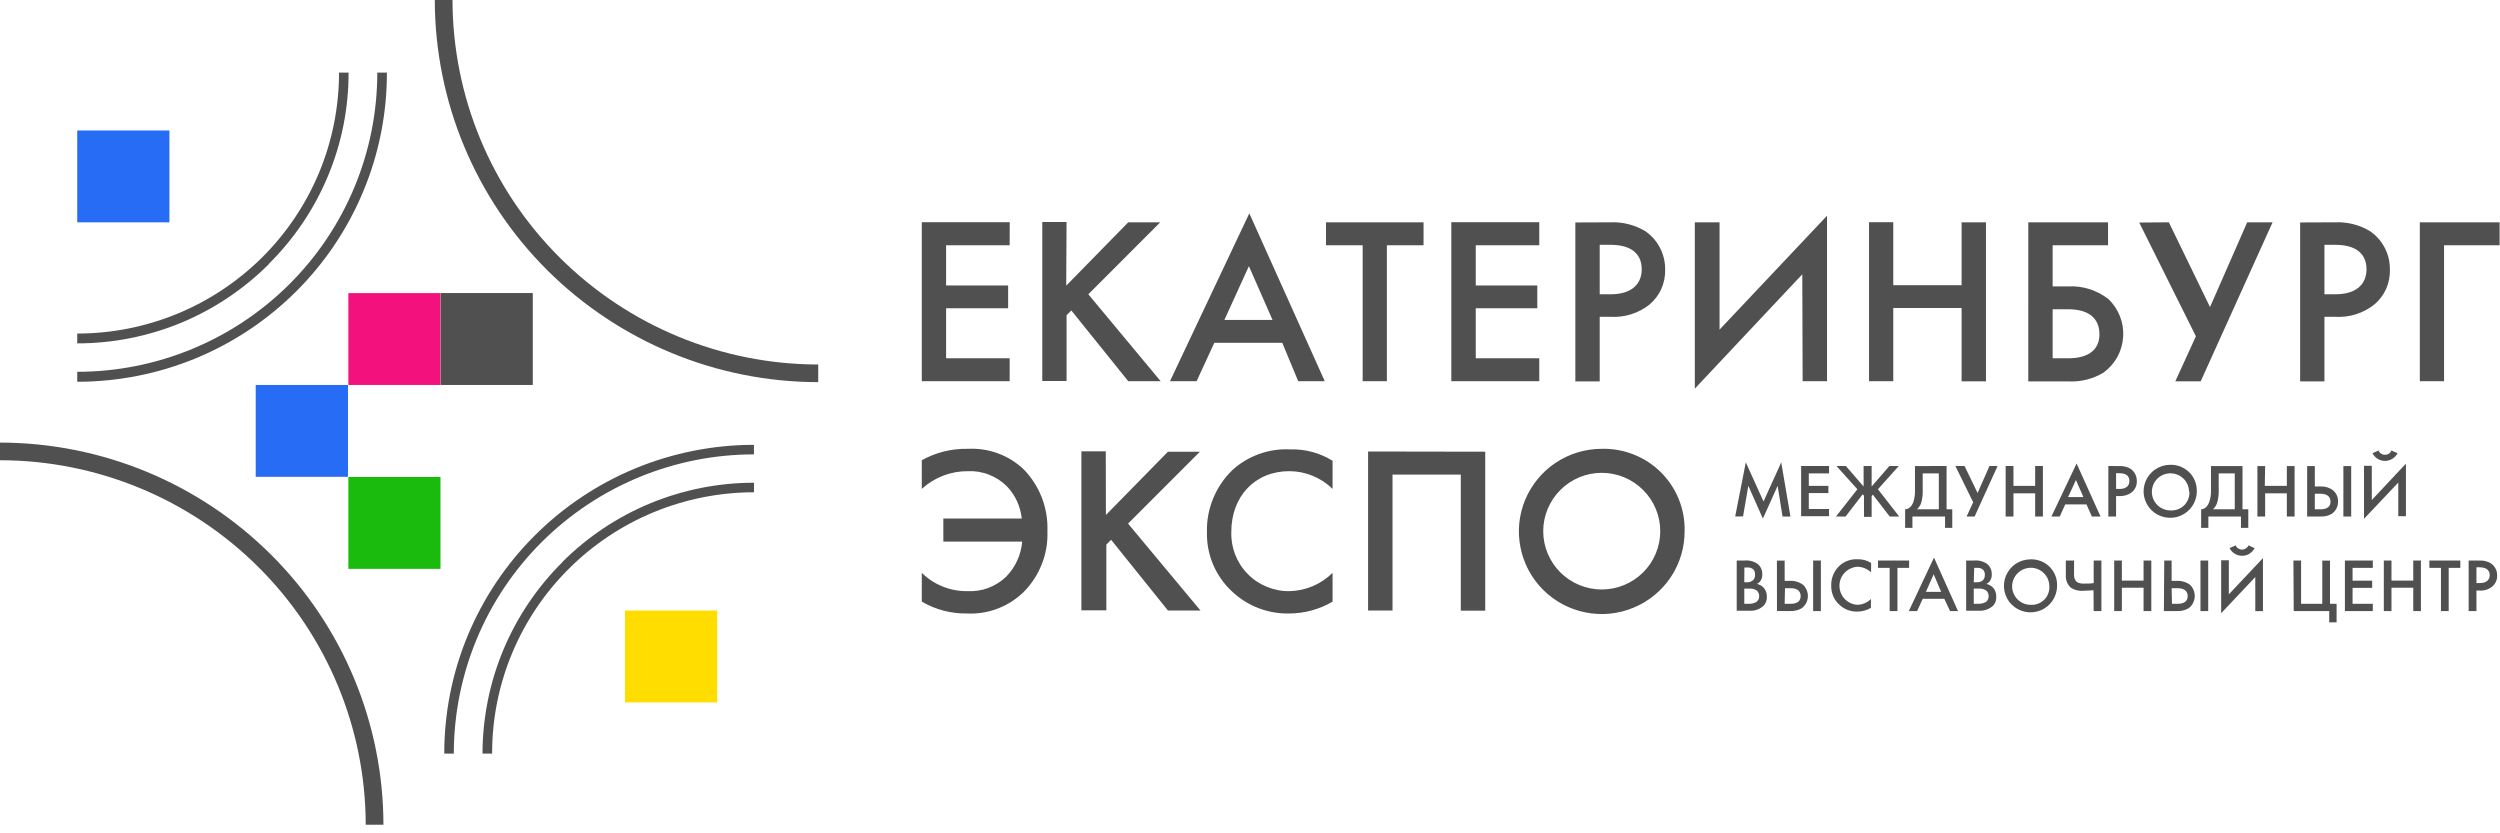 <?xml version="1.0" encoding="UTF-8" standalone="no"?> <svg xmlns:dc="http://purl.org/dc/elements/1.1/" xmlns:cc="http://creativecommons.org/ns#" xmlns:rdf="http://www.w3.org/1999/02/22-rdf-syntax-ns#" xmlns:svg="http://www.w3.org/2000/svg" xmlns="http://www.w3.org/2000/svg" viewBox="0 0 180 60" height="60" width="180" xml:space="preserve" id="svg2" version="1.1"><defs id="defs6"><clipPath id="clipPath20"><path id="path18" d="M 0,0 H 135 V 44.547 H 0 Z"></path></clipPath><clipPath id="clipPath30"><path id="path28" d="M 0,0 H 135 V 45 H 0 Z"></path></clipPath></defs><g transform="matrix(1.333,0,0,1.333,0,1.5e-6)" id="g10"><g id="g12"></g><g id="g14"><g clip-path="url(#clipPath20)" id="g16"><g id="g22"><g id="g24"><g clip-path="url(#clipPath30)" id="g26"><g id="g32"><path id="path34" style="fill:#505050;fill-opacity:1;fill-rule:nonzero;stroke:none" d="m 93.723,27.898 0.574,-2.925 0.957,2.113 0.957,-2.113 0.496,2.925 h -0.426 l -0.265,-1.656 -0.797,1.77 -0.785,-1.77 -0.286,1.649 z m 5.07,-2.328 h -1.094 v 0.672 h 1.059 v 0.391 h -1.059 v 0.859 h 1.094 v 0.391 h -1.508 v -2.711 h 1.508 z m 2.301,-0.398 v 1.105 l 0.957,-1.105 h 0.508 l -1.125,1.254 1.148,1.472 h -0.512 l -0.91,-1.179 -0.066,0.074 v 1.125 h -0.414 v -1.145 l -0.071,-0.074 -0.921,1.199 h -0.52 l 1.156,-1.472 -1.129,-1.254 h 0.508 l 0.957,1.105 v -1.105 z m 4.047,0 v 2.336 h 0.308 v 1.004 h -0.39 v -0.614 h -1.762 v 0.614 h -0.395 v -1.004 c 0.2,0 0.352,-0.164 0.438,-0.367 0.074,-0.231 0.109,-0.473 0.094,-0.715 v -1.254 z m -1.289,1.254 c 0.011,0.258 -0.016,0.515 -0.09,0.762 -0.047,0.121 -0.121,0.23 -0.215,0.32 h 1.176 V 25.57 h -0.871 z m 2.261,-1.254 0.703,1.457 0.641,-1.457 h 0.438 l -1.239,2.726 h -0.433 l 0.355,-0.769 -0.961,-1.957 z m 2.641,1.07 h 1.172 v -1.07 h 0.418 v 2.726 h -0.418 v -1.25 h -1.172 v 1.25 h -0.422 v -2.726 h 0.422 z m 3.945,1.004 h -1.148 l -0.297,0.652 h -0.449 l 1.359,-2.863 1.293,2.863 h -0.469 z m -0.168,-0.398 -0.402,-0.922 -0.426,0.922 z m 1.949,-1.676 c 0.211,-0.008 0.418,0.043 0.598,0.148 0.219,0.153 0.344,0.399 0.34,0.664 0.008,0.231 -0.09,0.45 -0.262,0.598 -0.191,0.148 -0.429,0.223 -0.672,0.211 h -0.187 v 1.105 h -0.418 v -2.726 z m -0.183,1.238 h 0.187 c 0.364,0 0.532,-0.176 0.532,-0.43 0,-0.152 -0.055,-0.421 -0.536,-0.421 h -0.183 z m 4.359,0.129 c 0,0.578 -0.351,1.102 -0.886,1.32 -0.262,0.11 -0.551,0.137 -0.832,0.082 -0.278,-0.054 -0.532,-0.191 -0.735,-0.39 -0.199,-0.199 -0.336,-0.457 -0.394,-0.735 -0.055,-0.277 -0.024,-0.562 0.082,-0.824 0.109,-0.262 0.293,-0.488 0.531,-0.644 0.234,-0.157 0.512,-0.243 0.797,-0.243 0.191,-0.007 0.379,0.028 0.558,0.098 0.176,0.07 0.336,0.172 0.473,0.309 0.273,0.269 0.418,0.644 0.406,1.027 z m -0.418,0 c -0.004,-0.199 -0.07,-0.387 -0.183,-0.551 -0.114,-0.16 -0.274,-0.285 -0.457,-0.355 -0.375,-0.145 -0.805,-0.055 -1.086,0.234 -0.137,0.141 -0.231,0.321 -0.266,0.516 -0.074,0.394 0.094,0.797 0.43,1.019 0.168,0.11 0.359,0.168 0.558,0.168 0.278,0.016 0.551,-0.086 0.746,-0.281 0.196,-0.199 0.297,-0.473 0.274,-0.75 z m 2.887,-1.367 v 2.336 h 0.313 v 1.004 h -0.395 v -0.614 h -1.762 v 0.614 h -0.39 v -1.004 c 0.195,0 0.347,-0.164 0.429,-0.367 0.082,-0.231 0.118,-0.473 0.102,-0.715 v -1.254 z m -1.285,1.254 c 0.012,0.254 -0.02,0.515 -0.094,0.762 -0.047,0.121 -0.121,0.23 -0.215,0.32 h 1.176 V 25.57 h -0.867 z m 2.488,-0.184 h 1.192 v -1.07 h 0.418 v 2.726 h -0.418 v -1.25 h -1.172 v 1.25 h -0.418 v -2.726 h 0.418 z m 2.289,-1.07 h 0.414 v 1.105 h 0.317 c 0.246,-0.011 0.488,0.063 0.679,0.215 0.172,0.153 0.266,0.371 0.258,0.598 0.004,0.133 -0.027,0.262 -0.086,0.375 -0.058,0.117 -0.144,0.215 -0.254,0.289 -0.179,0.105 -0.386,0.156 -0.597,0.144 h -0.731 z m 0.414,2.336 h 0.297 c 0.11,0 0.551,0 0.551,-0.41 0,-0.196 -0.102,-0.43 -0.539,-0.43 h -0.309 z m 1.965,-2.336 v 2.726 h -0.422 v -2.726 z m 2.543,0.894 -1.851,1.957 V 25.16 h 0.421 v 1.848 l 1.844,-1.965 v 2.84 h -0.414 z m -1.066,-1.734 c 0.027,0.07 0.078,0.133 0.14,0.172 0.063,0.043 0.137,0.062 0.211,0.058 0.153,0.008 0.293,-0.085 0.344,-0.23 l 0.332,0.148 c -0.066,0.125 -0.164,0.231 -0.281,0.301 -0.121,0.074 -0.258,0.114 -0.399,0.114 -0.285,0 -0.547,-0.161 -0.675,-0.415 z m -34.258,5.945 c 0.269,-0.031 0.543,0.043 0.758,0.211 0.07,0.071 0.129,0.153 0.164,0.246 0.039,0.094 0.054,0.196 0.051,0.293 0.003,0.114 -0.024,0.227 -0.083,0.325 -0.05,0.082 -0.121,0.148 -0.207,0.187 0.137,0.031 0.258,0.098 0.356,0.195 0.125,0.141 0.191,0.325 0.18,0.512 0.007,0.176 -0.059,0.348 -0.18,0.477 -0.211,0.187 -0.484,0.285 -0.766,0.265 h -0.683 v -2.711 z m 0,1.172 h 0.129 c 0.121,0.008 0.246,-0.027 0.34,-0.105 0.043,-0.043 0.074,-0.094 0.093,-0.153 0.02,-0.058 0.024,-0.117 0.016,-0.175 0.004,-0.051 0,-0.098 -0.02,-0.145 -0.015,-0.043 -0.043,-0.086 -0.074,-0.121 -0.094,-0.074 -0.215,-0.113 -0.336,-0.098 h -0.144 z m 0,1.164 h 0.254 c 0.144,0.004 0.293,-0.031 0.414,-0.109 0.09,-0.074 0.14,-0.188 0.137,-0.301 0,-0.105 -0.04,-0.211 -0.11,-0.289 -0.125,-0.094 -0.277,-0.137 -0.433,-0.121 h -0.262 z m 1.762,-2.332 h 0.418 v 1.094 h 0.312 c 0.25,-0.012 0.492,0.066 0.688,0.215 0.175,0.172 0.269,0.41 0.253,0.652 -0.007,0.121 -0.039,0.238 -0.097,0.344 -0.059,0.105 -0.141,0.199 -0.239,0.269 -0.179,0.106 -0.39,0.157 -0.597,0.149 H 95.98 l -0.003,-2.727 z m 0.418,2.332 h 0.312 c 0.113,0 0.551,0 0.551,-0.414 0,-0.199 -0.098,-0.429 -0.539,-0.429 h -0.305 z m 1.957,-2.332 v 2.723 h -0.418 v -2.727 h 0.418 z m 2.71,0.633 c -0.199,-0.191 -0.468,-0.301 -0.742,-0.301 -0.261,0.02 -0.508,0.133 -0.687,0.325 -0.18,0.191 -0.278,0.441 -0.278,0.703 0,0.543 0.422,0.992 0.965,1.027 0.278,-0.008 0.539,-0.117 0.735,-0.313 v 0.477 c -0.227,0.133 -0.485,0.203 -0.75,0.203 -0.356,0.004 -0.7,-0.129 -0.957,-0.375 -0.145,-0.129 -0.258,-0.289 -0.332,-0.469 -0.075,-0.175 -0.11,-0.367 -0.106,-0.562 -0.004,-0.195 0.031,-0.395 0.106,-0.578 0.078,-0.184 0.187,-0.348 0.332,-0.485 0.269,-0.25 0.625,-0.378 0.992,-0.359 0.254,-0.008 0.508,0.063 0.726,0.199 z m 1.426,-0.242 v 2.332 h -0.422 v -2.332 h -0.628 v -0.395 h 1.679 v 0.395 z m 2.532,1.672 h -1.168 l -0.301,0.66 h -0.449 l 1.359,-2.887 1.297,2.887 h -0.43 z m -0.172,-0.375 -0.403,-0.953 -0.422,0.953 z m 1.761,-1.692 c 0.27,-0.031 0.543,0.043 0.758,0.211 0.071,0.071 0.129,0.153 0.164,0.246 0.039,0.094 0.055,0.196 0.051,0.293 0.004,0.114 -0.023,0.227 -0.082,0.325 -0.047,0.082 -0.121,0.148 -0.207,0.187 0.137,0.031 0.258,0.102 0.355,0.195 0.125,0.141 0.188,0.325 0.176,0.512 0.008,0.176 -0.054,0.348 -0.176,0.477 -0.21,0.183 -0.484,0.281 -0.765,0.265 h -0.684 v -2.711 z m 0,1.172 h 0.153 c 0.125,0.008 0.246,-0.027 0.34,-0.105 0.039,-0.043 0.066,-0.094 0.086,-0.145 0.015,-0.054 0.023,-0.109 0.019,-0.164 0.008,-0.097 -0.031,-0.195 -0.098,-0.265 -0.093,-0.075 -0.211,-0.114 -0.332,-0.098 h -0.144 z m 0,1.164 h 0.254 c 0.149,0.004 0.293,-0.035 0.418,-0.109 0.086,-0.074 0.137,-0.188 0.133,-0.301 0,-0.105 -0.039,-0.211 -0.109,-0.289 -0.125,-0.094 -0.278,-0.137 -0.434,-0.121 h -0.262 z m 4.5,-0.968 c 0,0.578 -0.347,1.101 -0.886,1.32 -0.262,0.109 -0.551,0.137 -0.828,0.082 -0.282,-0.055 -0.536,-0.192 -0.735,-0.391 -0.203,-0.199 -0.34,-0.457 -0.394,-0.734 -0.055,-0.277 -0.028,-0.563 0.082,-0.824 0.109,-0.262 0.293,-0.489 0.527,-0.645 0.238,-0.156 0.516,-0.242 0.801,-0.242 0.187,-0.008 0.379,0.027 0.554,0.094 0.551,0.215 0.903,0.75 0.879,1.34 z m -0.418,0 c -0.003,-0.2 -0.066,-0.391 -0.179,-0.551 -0.114,-0.16 -0.27,-0.285 -0.457,-0.36 -0.184,-0.07 -0.383,-0.089 -0.578,-0.046 -0.192,0.042 -0.372,0.14 -0.508,0.281 -0.137,0.14 -0.231,0.316 -0.27,0.511 -0.117,0.618 0.36,1.192 0.989,1.188 0.277,0.016 0.542,-0.09 0.738,-0.285 0.094,-0.098 0.168,-0.215 0.211,-0.34 0.047,-0.129 0.066,-0.266 0.054,-0.398 z m 2.387,0.238 c -0.156,0 -0.43,0.027 -0.555,0.027 -0.238,0.02 -0.472,-0.039 -0.671,-0.168 -0.184,-0.168 -0.282,-0.41 -0.27,-0.66 v -0.805 h 0.445 v 0.739 c -0.007,0.074 0,0.152 0.024,0.226 0.027,0.074 0.07,0.141 0.125,0.192 0.133,0.074 0.285,0.101 0.433,0.086 0.18,0 0.344,0 0.477,-0.028 v -1.215 h 0.418 v 2.727 h -0.418 z m 1.531,-0.524 h 1.172 v -1.082 h 0.418 v 2.727 h -0.418 v -1.258 h -1.172 v 1.258 h -0.414 v -2.727 h 0.414 z m 2.289,-1.082 h 0.399 v 1.098 h 0.308 c 0.247,-0.012 0.493,0.066 0.688,0.215 0.269,0.258 0.332,0.668 0.152,0.996 -0.054,0.105 -0.136,0.199 -0.234,0.269 -0.184,0.106 -0.391,0.157 -0.598,0.149 h -0.734 z m 0.418,2.336 h 0.297 c 0.11,0 0.551,0 0.551,-0.414 0,-0.199 -0.102,-0.429 -0.543,-0.429 h -0.324 z m 1.957,-2.332 v 2.723 h -0.418 v -2.727 h 0.418 z m 2.543,0.887 -1.843,1.953 v -2.859 h 0.414 v 1.84 l 1.843,-1.957 v 2.863 h -0.414 z m -1.062,-1.711 c 0.058,0.141 0.195,0.227 0.348,0.227 0.074,0 0.144,-0.02 0.207,-0.063 0.062,-0.039 0.113,-0.098 0.144,-0.164 l 0.324,0.148 c -0.062,0.125 -0.16,0.231 -0.281,0.305 -0.375,0.231 -0.867,0.09 -1.07,-0.305 z m 3.121,0.82 h 0.414 v 2.336 h 1.145 v -2.332 h 0.418 v 2.332 h 0.355 v 1 h -0.398 v -0.609 h -1.918 z m 4.289,0.395 h -1.094 v 0.691 h 1.059 v 0.391 h -1.059 v 0.859 h 1.094 v 0.391 h -1.508 v -2.727 h 1.508 z m 1.008,0.687 h 1.176 v -1.082 h 0.414 v 2.727 h -0.414 v -1.258 h -1.176 v 1.258 h -0.414 v -2.727 h 0.414 z m 3.09,-0.687 v 2.332 h -0.418 v -2.332 h -0.625 v -0.395 h 1.672 v 0.395 z m 1.679,-0.395 c 0.211,-0.011 0.418,0.043 0.598,0.149 0.219,0.148 0.348,0.398 0.34,0.66 0.004,0.113 -0.016,0.226 -0.063,0.328 -0.046,0.106 -0.117,0.195 -0.203,0.266 -0.187,0.156 -0.425,0.23 -0.668,0.218 h -0.183 v 1.106 h -0.422 v -2.727 z m -0.179,1.215 h 0.183 c 0.36,0 0.532,-0.172 0.532,-0.43 0,-0.148 -0.063,-0.421 -0.536,-0.421 h -0.179 z M 54.535,13.246 h -3.433 v 2.172 h 3.351 v 1.234 h -3.351 v 2.7 h 3.433 V 20.59 H 49.789 V 12 h 4.75 z m 3.055,2.184 3.351,-3.422 h 1.727 l -3.883,3.887 3.906,4.695 h -1.75 l -3.074,-3.82 -0.258,0.257 v 3.551 h -1.312 v -8.586 h 1.312 z m 11.672,3.086 H 65.59 l -0.957,2.074 h -1.438 l 4.285,-9.067 4.075,9.067 h -1.434 l -0.859,-2.07 z m -0.528,-1.235 -1.277,-2.906 -1.324,2.906 z m 6.176,-4.035 v 7.344 h -1.308 v -7.344 h -1.981 v -1.238 h 5.27 v 1.238 z m 8.231,0 h -3.43 v 2.172 h 3.324 v 1.234 h -3.324 v 2.7 h 3.43 v 1.238 h -4.75 V 12 h 4.75 z m 3.843,-1.238 c 0.664,-0.028 1.321,0.14 1.887,0.48 0.684,0.473 1.082,1.254 1.07,2.082 0.008,0.356 -0.062,0.707 -0.207,1.035 -0.144,0.325 -0.363,0.61 -0.632,0.84 -0.594,0.473 -1.344,0.711 -2.102,0.668 h -0.594 v 3.489 H 85.09 v -8.586 z m -0.578,3.887 H 87 c 1.133,0 1.676,-0.555 1.676,-1.352 0,-0.477 -0.192,-1.32 -1.692,-1.32 h -0.578 z m 10.942,-1.079 -5.805,6.176 v -8.984 h 1.336 v 5.797 l 5.805,-6.153 v 8.938 h -1.317 z m 4.914,0.59 h 3.691 v -3.398 h 1.317 v 8.59 h -1.317 v -3.961 h -3.691 v 3.953 h -1.309 V 12 h 1.309 z m 7.293,-3.398 h 4.308 v 1.238 h -2.992 v 2.223 h 0.852 c 0.777,-0.039 1.543,0.203 2.156,0.683 0.559,0.528 0.851,1.278 0.801,2.047 -0.024,0.379 -0.133,0.746 -0.313,1.082 -0.187,0.332 -0.441,0.621 -0.746,0.844 -0.57,0.344 -1.226,0.508 -1.887,0.477 h -2.179 z m 1.316,7.344 h 0.801 c 0.348,0 1.726,0 1.726,-1.297 0,-0.621 -0.308,-1.352 -1.703,-1.352 h -0.824 z m 6.277,-7.344 2.223,4.578 2.008,-4.578 h 1.371 l -3.883,8.59 h -1.371 l 1.113,-2.434 -3.062,-6.144 z m 8.985,0 c 0.66,-0.028 1.316,0.137 1.883,0.48 0.683,0.469 1.086,1.254 1.07,2.082 0.012,0.356 -0.059,0.711 -0.203,1.035 -0.145,0.325 -0.363,0.61 -0.633,0.84 -0.598,0.477 -1.348,0.711 -2.105,0.668 h -0.594 v 3.489 h -1.313 v -8.586 z m -0.582,3.887 h 0.594 c 1.14,0 1.679,-0.555 1.679,-1.352 0,-0.477 -0.195,-1.32 -1.691,-1.32 h -0.582 z m 5.152,-3.887 h 4.309 v 1.238 h -3 v 7.344 h -1.309 z M 49.789,24.859 c 0.762,-0.425 1.621,-0.636 2.492,-0.617 0.555,-0.027 1.106,0.055 1.625,0.246 0.52,0.192 0.996,0.489 1.395,0.871 0.426,0.442 0.761,0.965 0.98,1.539 0.219,0.575 0.317,1.188 0.293,1.801 0.024,0.606 -0.078,1.203 -0.301,1.766 -0.218,0.562 -0.55,1.074 -0.976,1.504 -0.402,0.394 -0.883,0.703 -1.406,0.902 -0.528,0.203 -1.09,0.293 -1.653,0.266 -0.859,0.015 -1.707,-0.207 -2.449,-0.641 v -1.555 c 0.324,0.321 0.707,0.571 1.129,0.739 0.418,0.172 0.871,0.254 1.324,0.25 0.383,0.019 0.766,-0.035 1.125,-0.168 0.36,-0.133 0.688,-0.336 0.969,-0.602 0.504,-0.512 0.816,-1.187 0.875,-1.906 h -4.258 v -1.246 h 4.235 c -0.067,-0.649 -0.344,-1.258 -0.793,-1.731 -0.278,-0.281 -0.614,-0.5 -0.981,-0.64 -0.367,-0.145 -0.762,-0.207 -1.156,-0.188 -0.914,0 -1.793,0.34 -2.469,0.957 z m 9.945,2.957 3.352,-3.418 h 1.726 l -3.882,3.883 3.914,4.696 h -1.758 l -3.07,-3.821 -0.258,0.258 v 3.551 H 58.41 v -8.586 h 1.317 z m 12.243,-1.41 c -0.625,-0.609 -1.461,-0.953 -2.332,-0.957 -1.872,0 -3.137,1.375 -3.137,3.27 -0.031,0.847 0.285,1.672 0.883,2.281 0.293,0.301 0.644,0.535 1.035,0.695 0.39,0.16 0.808,0.243 1.23,0.235 0.871,-0.02 1.703,-0.375 2.321,-0.989 v 1.555 c -0.715,0.422 -1.532,0.641 -2.36,0.641 -1.129,0.019 -2.222,-0.399 -3.047,-1.168 -0.449,-0.41 -0.804,-0.91 -1.043,-1.469 -0.238,-0.559 -0.351,-1.164 -0.336,-1.77 -0.015,-0.625 0.102,-1.242 0.34,-1.816 0.235,-0.574 0.59,-1.094 1.039,-1.527 0.418,-0.383 0.91,-0.676 1.446,-0.867 0.535,-0.192 1.101,-0.278 1.668,-0.247 0.808,-0.027 1.605,0.188 2.293,0.614 z m 8.246,-2.011 v 8.589 h -1.321 v -7.351 h -3.687 v 7.344 h -1.32 v -8.59 l 6.328,0.011 z m 10.769,4.296 c 0.004,0.883 -0.258,1.747 -0.746,2.481 -0.492,0.738 -1.191,1.312 -2.008,1.648 -0.816,0.344 -1.718,0.434 -2.586,0.262 -0.871,-0.172 -1.668,-0.594 -2.297,-1.219 -0.625,-0.621 -1.054,-1.418 -1.226,-2.285 -0.176,-0.863 -0.09,-1.762 0.25,-2.578 0.34,-0.816 0.914,-1.516 1.648,-2.004 0.739,-0.492 1.602,-0.754 2.489,-0.754 0.589,-0.015 1.179,0.09 1.73,0.309 0.547,0.215 1.047,0.543 1.465,0.957 0.418,0.418 0.75,0.914 0.969,1.461 0.218,0.547 0.328,1.133 0.312,1.722 z m -1.316,0 c 0,-0.836 -0.332,-1.636 -0.926,-2.226 -0.594,-0.594 -1.395,-0.926 -2.234,-0.926 -0.836,0 -1.641,0.332 -2.235,0.926 -0.59,0.59 -0.926,1.39 -0.926,2.226 0,0.836 0.336,1.637 0.926,2.227 0.594,0.59 1.399,0.922 2.235,0.922 0.839,0 1.64,-0.332 2.234,-0.922 0.594,-0.59 0.926,-1.391 0.926,-2.227 z M 14.535,14.254 c -1.359,1.359 -2.973,2.441 -4.75,3.18 -1.781,0.734 -3.687,1.113 -5.613,1.113 v -0.531 c 1.855,0 3.695,-0.364 5.41,-1.071 1.715,-0.707 3.273,-1.746 4.59,-3.054 1.312,-1.309 2.355,-2.864 3.066,-4.575 0.711,-1.711 1.074,-3.543 1.074,-5.394 h 0.516 c 0.004,1.922 -0.375,3.824 -1.117,5.594 -0.738,1.773 -1.824,3.382 -3.191,4.738"></path><path id="path36" style="fill:#505050;fill-opacity:1;fill-rule:nonzero;stroke:none" d="m 4.172,20.598 v -0.516 c 4.297,0 8.418,-1.703 11.461,-4.734 3.039,-3.028 4.746,-7.137 4.746,-11.426 h 0.519 c 0.004,2.191 -0.425,4.363 -1.265,6.387 -0.84,2.027 -2.071,3.871 -3.625,5.421 -1.555,1.551 -3.399,2.782 -5.43,3.622 -2.031,0.839 -4.211,1.269 -6.406,1.269 m 26.187,9.75 c 1.36,-1.363 2.977,-2.445 4.754,-3.18 1.782,-0.738 3.688,-1.117 5.614,-1.117 v 0.516 c -1.856,0 -3.7,0.367 -5.415,1.074 -1.718,0.711 -3.277,1.75 -4.593,3.063 -1.313,1.308 -2.356,2.863 -3.067,4.578 -0.711,1.711 -1.074,3.547 -1.07,5.398 h -0.52 c 0.004,-1.918 0.383,-3.82 1.122,-5.594 0.742,-1.773 1.824,-3.386 3.187,-4.738"></path><path id="path38" style="fill:#505050;fill-opacity:1;fill-rule:nonzero;stroke:none" d="m 40.723,24.027 v 0.516 c -4.297,0 -8.418,1.703 -11.461,4.734 -3.039,3.028 -4.746,7.141 -4.75,11.426 h -0.516 c 0,-2.187 0.43,-4.359 1.27,-6.379 0.843,-2.023 2.074,-3.863 3.629,-5.41 1.554,-1.551 3.398,-2.777 5.425,-3.617 2.032,-0.836 4.207,-1.27 6.403,-1.27 z m 3.472,-3.386 C 38.707,20.637 33.445,18.461 29.555,14.59 25.676,10.723 23.492,5.477 23.484,0 h 0.957 c 0.008,5.223 2.09,10.227 5.793,13.914 3.707,3.691 8.727,5.77 13.961,5.774 z M 20.711,44.547 H 19.754 C 19.746,39.324 17.66,34.316 13.961,30.633 10.254,26.938 5.234,24.863 0,24.859 v -0.953 c 5.488,0.004 10.75,2.18 14.637,6.051 3.883,3.863 6.066,9.113 6.074,14.586 z"></path><path id="path40" style="fill:#ffdd00;fill-opacity:1;fill-rule:nonzero;stroke:none" d="m 38.734,32.977 h -4.976 v 4.964 h 4.98 v -4.964 z"></path><path id="path42" style="fill:#266cf4;fill-opacity:1;fill-rule:nonzero;stroke:none" d="m 4.172,7.047 h 4.98 v 4.961 h -4.98 z"></path><path id="path44" style="fill:#f2117d;fill-opacity:1;fill-rule:nonzero;stroke:none" d="m 18.816,15.832 h 4.977 v 4.961 h -4.977 z"></path><path id="path46" style="fill:#266cf4;fill-opacity:1;fill-rule:nonzero;stroke:none" d="m 13.812,20.793 h 4.984 v 4.961 h -4.984 z"></path><path id="path48" style="fill:#505050;fill-opacity:1;fill-rule:nonzero;stroke:none" d="m 23.801,15.828 h 4.977 v 4.965 h -4.977 z"></path><path id="path50" style="fill:#1bbb0d;fill-opacity:1;fill-rule:nonzero;stroke:none" d="m 18.816,25.762 h 4.977 v 4.965 h -4.977 z"></path></g></g></g></g></g></g></g></svg> 